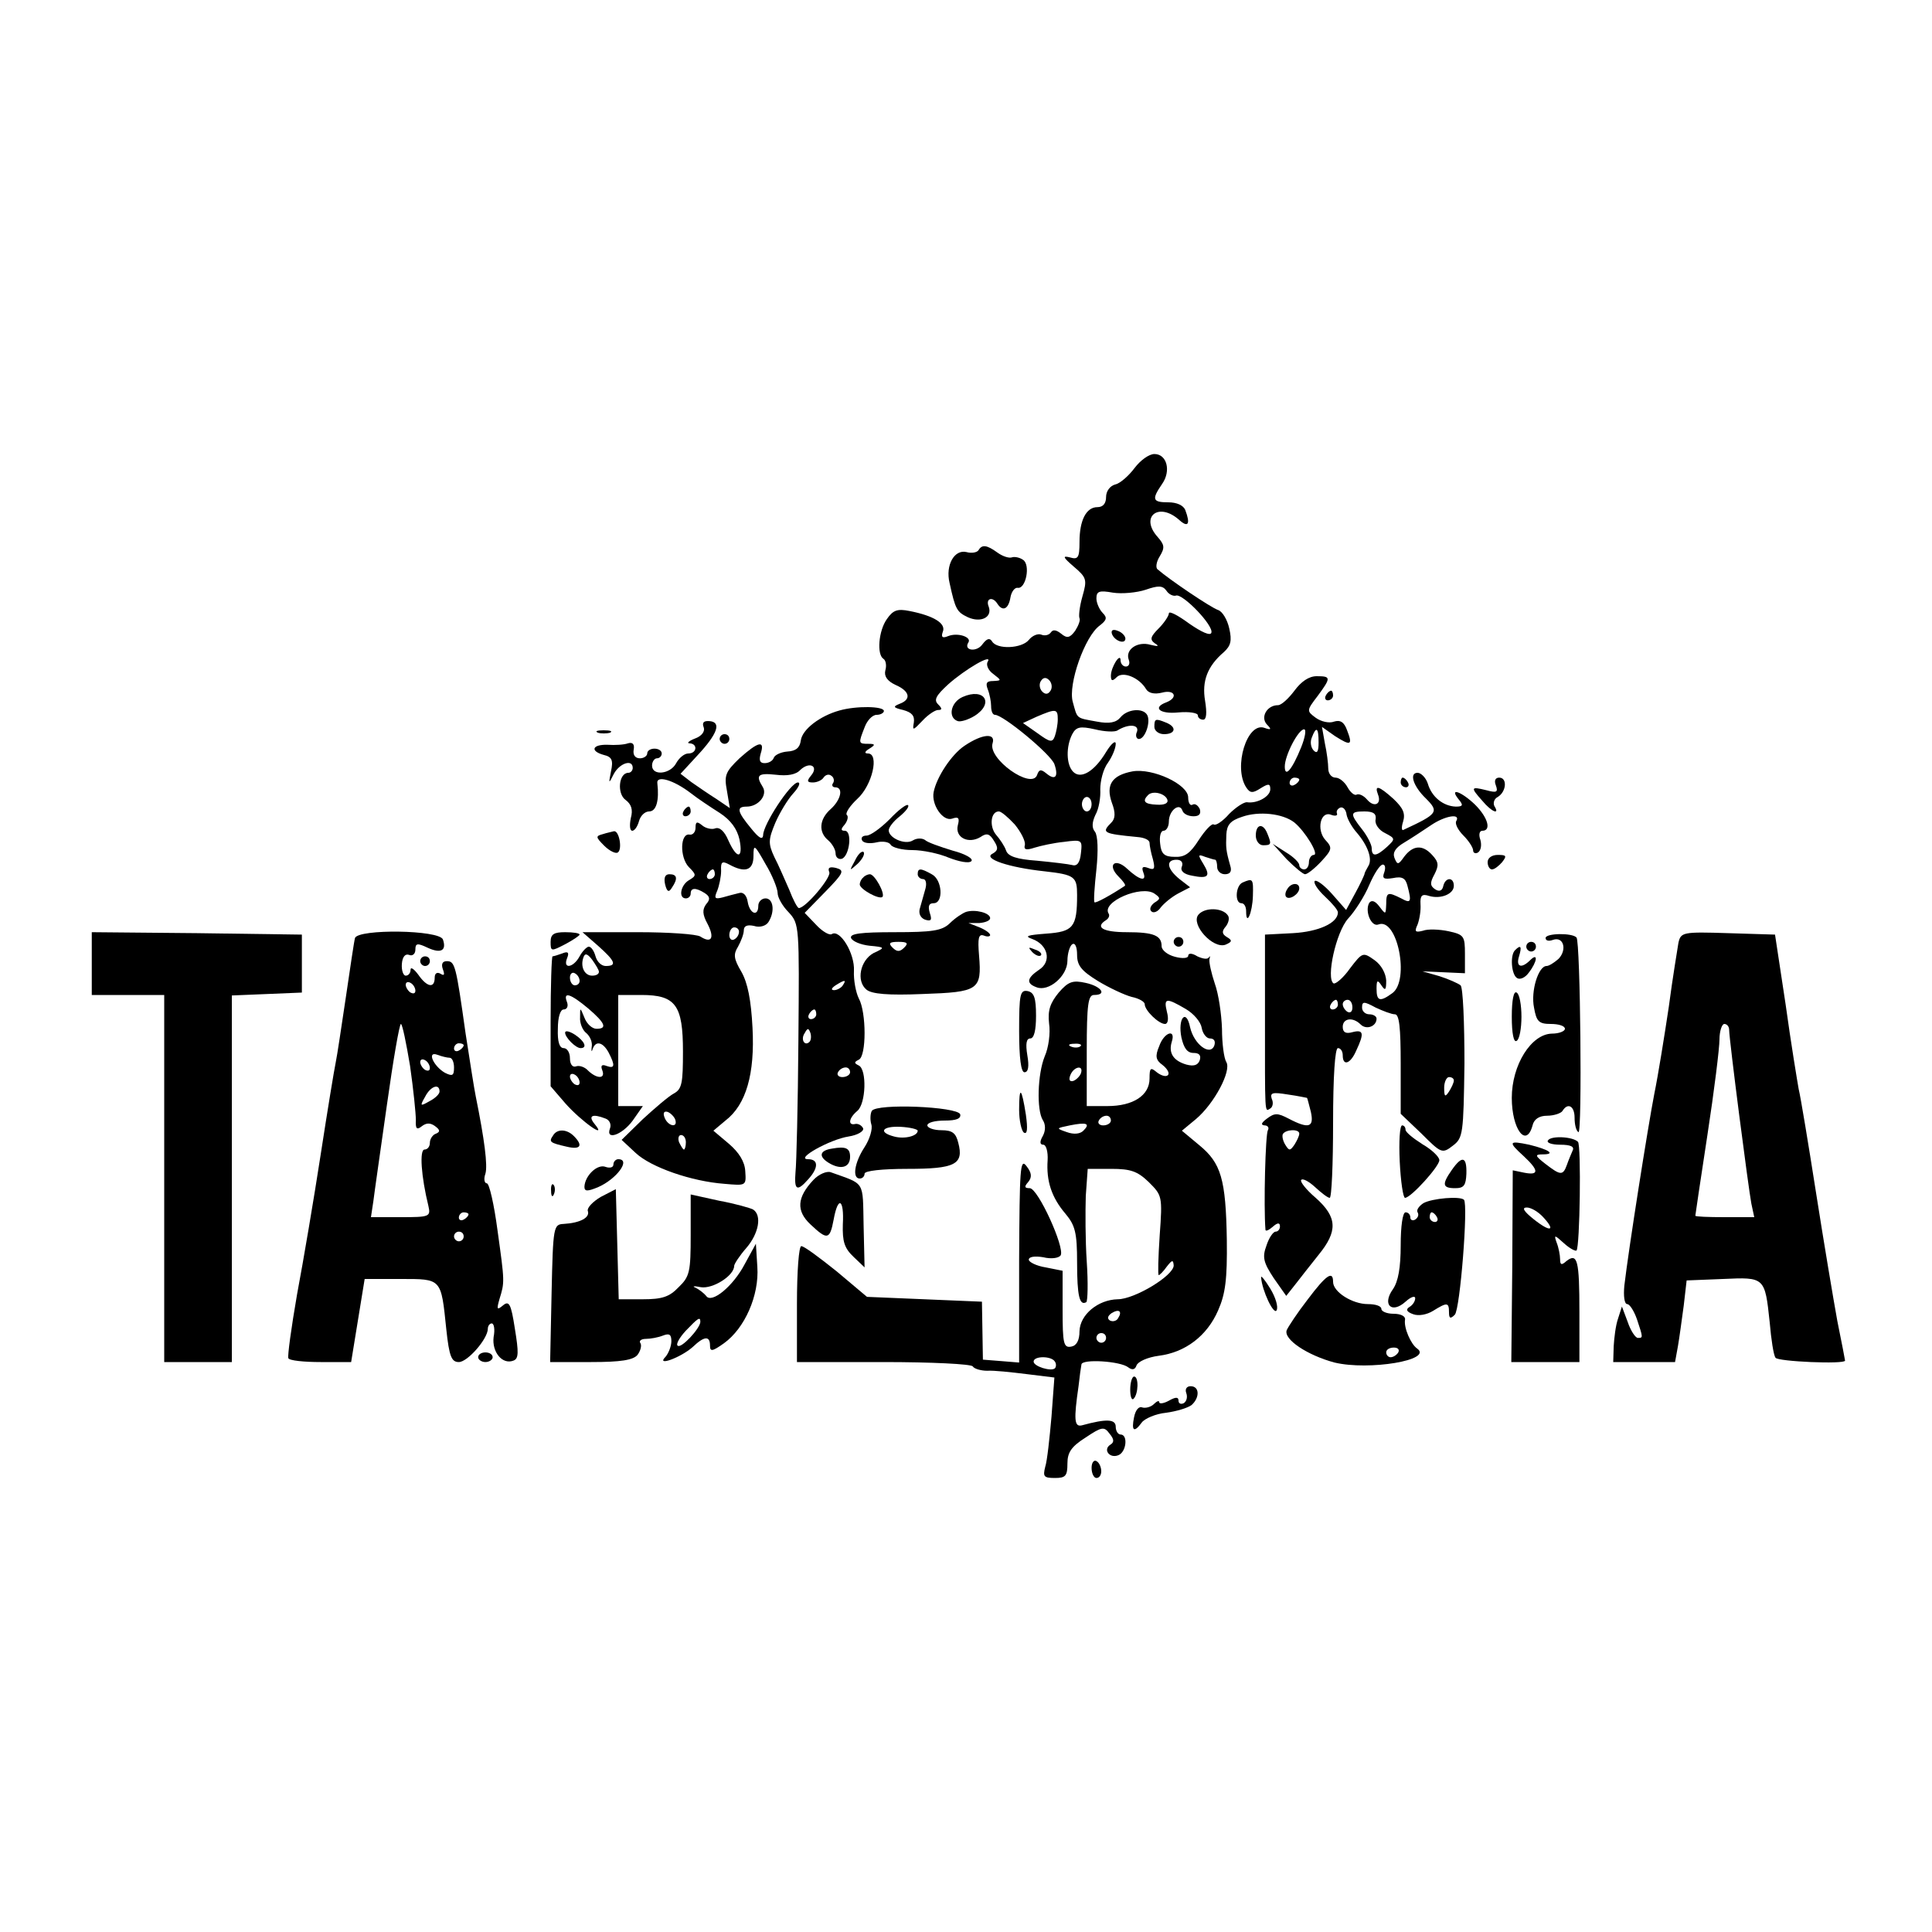 <?xml version="1.0" standalone="no"?>
<!DOCTYPE svg PUBLIC "-//W3C//DTD SVG 20010904//EN"
 "http://www.w3.org/TR/2001/REC-SVG-20010904/DTD/svg10.dtd">
<svg version="1.0" xmlns="http://www.w3.org/2000/svg"
 width="400pt" height="400pt" viewBox="0 0 400 400"
 preserveAspectRatio="xMidYMid meet">
<g transform="translate(0,400) scale(0.1,-0.1)"
fill="#000000" stroke="none">
<path d="M2349 3031 c-12 -16 -30 -32 -40 -34 -11 -3 -19 -14 -19 -26 0 -13
-6 -21 -18 -21 -23 0 -37 -27 -37 -72 0 -33 -3 -37 -20 -32 -16 4 -14 0 8 -19
27 -23 28 -27 18 -62 -6 -21 -8 -41 -6 -45 2 -4 -2 -15 -9 -26 -11 -15 -17
-16 -29 -6 -10 8 -17 9 -21 3 -4 -6 -13 -8 -20 -5 -7 3 -19 -2 -26 -11 -15
-18 -66 -20 -76 -3 -5 8 -11 6 -20 -6 -12 -17 -40 -13 -29 4 7 11 -22 21 -42
13 -12 -5 -15 -2 -11 9 7 17 -18 33 -69 43 -25 5 -34 2 -47 -17 -17 -24 -21
-73 -7 -82 5 -3 7 -14 4 -24 -3 -12 4 -22 21 -30 30 -13 33 -30 9 -39 -15 -6
-14 -8 7 -13 18 -5 24 -12 22 -26 -3 -17 -2 -17 18 4 11 12 26 22 32 22 9 0 9
3 0 12 -9 9 -4 18 21 41 36 32 93 65 82 47 -4 -6 1 -18 11 -25 18 -14 18 -14
0 -15 -13 0 -16 -4 -11 -17 4 -10 7 -26 7 -35 0 -10 3 -18 8 -18 17 0 115 -81
123 -102 9 -26 2 -35 -17 -19 -11 9 -15 8 -19 -4 -12 -30 -102 34 -92 66 7 22
-21 20 -58 -5 -27 -18 -58 -65 -64 -96 -5 -26 19 -61 38 -55 14 5 16 1 12 -14
-6 -25 22 -39 47 -24 13 9 19 7 28 -8 9 -14 9 -20 -4 -27 -18 -10 34 -28 109
-36 62 -7 67 -11 67 -49 0 -67 -8 -76 -64 -80 -39 -3 -46 -5 -29 -11 33 -12
41 -47 14 -64 -25 -17 -27 -28 -5 -36 25 -10 64 23 64 55 0 15 5 31 10 34 6 4
10 -6 10 -22 0 -22 9 -33 43 -54 23 -14 55 -29 70 -33 15 -3 27 -10 27 -15 0
-13 29 -41 42 -41 6 0 8 10 4 25 -7 29 -2 30 39 6 17 -10 31 -27 33 -39 2 -12
10 -22 17 -22 9 0 12 -6 9 -15 -9 -22 -42 3 -50 38 -8 40 -26 19 -18 -21 5
-22 12 -32 25 -32 12 0 16 -5 13 -15 -4 -11 -13 -13 -28 -9 -27 8 -37 24 -30
47 9 28 -16 20 -26 -9 -9 -21 -7 -29 7 -39 10 -8 15 -17 11 -21 -4 -4 -14 -1
-23 6 -13 11 -15 9 -15 -13 0 -35 -34 -57 -87 -57 l-43 0 0 115 c0 96 3 115
15 115 28 0 15 18 -17 25 -27 6 -36 3 -56 -20 -18 -22 -23 -37 -20 -64 3 -20
-1 -50 -9 -68 -15 -37 -17 -111 -4 -132 6 -9 6 -22 0 -33 -7 -12 -6 -18 1 -18
6 0 10 -15 9 -32 -3 -43 8 -77 37 -111 20 -24 24 -39 24 -101 0 -69 5 -90 19
-82 3 2 4 40 1 84 -3 44 -3 105 -2 136 l4 56 49 0 c40 0 54 -5 77 -27 28 -28
29 -29 23 -111 -3 -45 -4 -82 -2 -82 2 0 10 8 17 18 11 14 13 14 14 2 0 -21
-81 -70 -116 -70 -41 -1 -78 -32 -79 -66 0 -19 -6 -30 -17 -32 -16 -3 -18 6
-18 77 l0 80 -35 7 c-19 3 -35 11 -35 16 0 6 12 8 30 5 16 -4 32 -2 36 4 9 16
-47 139 -64 139 -11 0 -12 3 -3 13 8 10 7 19 -4 33 -13 17 -14 -6 -15 -194 l0
-213 -37 3 -38 3 -1 60 -1 60 -119 5 -119 5 -63 53 c-35 28 -67 52 -73 52 -5
0 -9 -51 -9 -120 l0 -120 179 0 c99 0 182 -4 185 -9 3 -5 17 -9 30 -9 13 1 50
-3 82 -7 l57 -7 -6 -81 c-4 -45 -9 -92 -13 -104 -5 -20 -3 -23 20 -23 22 0 26
4 26 30 0 23 8 35 38 54 33 22 38 23 49 8 10 -12 10 -18 2 -23 -16 -10 -2 -29
16 -22 17 6 21 43 5 43 -5 0 -10 7 -10 16 0 16 -19 17 -70 3 -16 -4 -17 12 -7
81 2 19 5 40 6 45 1 12 81 7 97 -6 8 -6 14 -5 17 4 3 8 23 17 46 20 55 7 100
41 123 94 15 34 19 64 18 146 -2 126 -12 159 -57 196 l-36 30 29 24 c38 32 74
100 63 118 -5 8 -9 39 -9 69 -1 30 -7 72 -15 94 -7 21 -12 43 -11 50 2 6 1 8
-1 4 -3 -5 -13 -3 -24 2 -11 7 -19 7 -19 1 0 -5 -12 -6 -27 -2 -16 4 -28 14
-28 22 0 22 -16 29 -72 29 -49 0 -67 10 -43 25 6 4 8 10 5 14 -14 24 68 59 95
41 13 -9 13 -11 0 -19 -8 -6 -11 -14 -6 -18 4 -4 13 -1 19 8 7 9 23 22 36 29
l25 13 -22 17 c-26 21 -29 40 -6 40 10 0 14 -6 11 -14 -4 -9 4 -16 21 -19 34
-7 39 -1 23 25 -11 18 -11 20 4 14 9 -3 19 -6 21 -6 2 0 4 -7 4 -15 0 -8 7
-15 16 -15 11 0 15 6 11 18 -9 32 -9 37 -8 64 1 20 8 29 33 37 34 12 84 7 108
-12 22 -18 52 -67 40 -67 -5 0 -10 -7 -10 -15 0 -8 -4 -15 -10 -15 -5 0 -10 4
-10 9 0 5 -12 17 -27 26 l-28 18 29 -32 c17 -17 34 -31 38 -31 5 0 20 12 34
27 22 24 23 28 8 44 -19 21 -10 61 12 52 8 -3 14 -2 12 3 -2 5 2 10 7 12 6 2
12 -5 13 -15 2 -10 12 -27 22 -38 22 -26 32 -54 23 -68 -4 -7 -8 -14 -8 -17
-1 -3 -9 -21 -19 -39 l-19 -35 -29 33 c-16 18 -32 30 -36 27 -3 -4 6 -18 21
-32 15 -14 27 -28 27 -33 0 -22 -40 -40 -93 -43 l-58 -3 0 -165 c0 -213 -1
-202 11 -195 5 3 7 12 3 20 -4 13 2 14 33 9 22 -3 39 -7 40 -7 1 -1 4 -14 8
-29 7 -32 -4 -36 -46 -14 -23 12 -29 12 -45 0 -12 -9 -13 -13 -5 -14 7 0 10
-5 7 -10 -5 -8 -9 -156 -5 -206 0 -4 7 -1 15 6 10 9 15 9 15 1 0 -6 -4 -11 -9
-11 -5 0 -14 -13 -19 -29 -9 -24 -6 -35 15 -67 l26 -37 19 24 c10 13 32 41 48
61 40 49 39 78 -6 118 -20 17 -33 34 -30 37 3 4 16 -3 29 -15 13 -12 26 -22
30 -22 4 0 7 70 7 155 0 97 4 155 10 155 6 0 10 -7 10 -15 0 -23 16 -18 28 10
17 36 15 44 -8 38 -14 -4 -20 0 -20 11 0 18 21 21 37 5 12 -12 33 -4 33 12 0
5 -7 9 -15 9 -8 0 -15 6 -15 14 0 13 4 13 28 0 15 -7 33 -14 40 -14 9 0 12
-27 12 -103 l0 -103 43 -41 c41 -41 43 -42 65 -25 21 16 22 24 24 170 0 84 -3
157 -8 162 -5 4 -25 13 -44 19 l-35 10 44 -2 44 -2 0 40 c0 37 -2 40 -34 47
-19 4 -43 5 -53 1 -16 -4 -18 -2 -11 13 4 11 7 29 6 42 -1 18 3 22 18 17 24
-7 51 4 51 21 0 19 -18 18 -22 -1 -2 -9 -8 -12 -17 -6 -10 7 -11 13 -1 31 9
18 9 25 -5 40 -20 22 -40 20 -58 -4 -12 -17 -14 -17 -20 -2 -4 11 2 21 21 32
15 9 39 25 54 35 29 20 63 26 53 9 -3 -5 3 -18 15 -30 11 -11 20 -25 20 -31 0
-5 5 -7 10 -4 6 4 8 15 5 26 -4 11 -2 19 4 19 19 0 12 27 -15 54 -28 27 -55
37 -34 11 10 -12 9 -15 -6 -15 -26 1 -50 20 -58 48 -4 12 -14 22 -21 22 -18 0
-9 -28 17 -53 28 -28 25 -32 -46 -65 -4 -3 -5 5 -1 17 5 17 0 28 -20 47 -30
27 -40 30 -32 9 8 -20 -8 -28 -23 -10 -7 8 -16 12 -21 10 -4 -3 -13 4 -19 15
-6 11 -17 20 -25 20 -8 0 -15 8 -15 19 0 10 -3 34 -7 52 l-6 34 27 -19 c33
-21 37 -19 25 12 -6 17 -14 22 -27 18 -10 -4 -27 0 -38 8 -19 14 -19 15 4 45
28 38 28 41 -2 41 -16 0 -32 -11 -46 -30 -12 -16 -27 -30 -34 -30 -23 0 -37
-25 -23 -40 10 -10 9 -12 -5 -7 -36 13 -65 -81 -38 -123 8 -12 13 -13 30 -2
16 10 20 10 20 -2 0 -15 -27 -30 -48 -27 -6 1 -23 -10 -37 -24 -13 -15 -28
-25 -32 -22 -4 3 -18 -12 -31 -32 -18 -28 -29 -36 -50 -35 -21 0 -28 6 -30 27
-2 15 1 27 7 27 6 0 11 9 11 19 0 23 22 40 28 23 2 -7 12 -12 23 -12 12 0 16
5 13 15 -4 8 -10 12 -15 9 -5 -3 -9 4 -9 15 0 27 -73 61 -115 54 -43 -8 -56
-28 -43 -65 8 -21 7 -33 -1 -41 -21 -21 -18 -23 54 -30 14 -1 25 -6 25 -12 0
-5 3 -21 7 -34 5 -20 3 -23 -10 -18 -11 4 -14 2 -10 -9 8 -20 -7 -17 -33 7
-25 24 -43 9 -18 -16 9 -9 15 -17 13 -19 -27 -18 -61 -37 -63 -34 -2 2 0 32 4
68 4 39 3 70 -3 78 -7 8 -6 20 1 35 7 12 11 36 10 53 0 17 6 42 16 55 9 13 16
30 16 39 0 8 -9 1 -20 -17 -24 -40 -52 -57 -68 -41 -15 15 -15 53 -2 78 8 15
16 17 47 10 20 -5 42 -6 47 -2 23 14 45 12 40 -3 -4 -8 -1 -15 4 -15 13 0 25
36 17 50 -9 15 -41 12 -55 -5 -9 -11 -23 -14 -49 -9 -44 8 -40 5 -50 41 -10
36 25 136 56 158 14 11 16 16 6 26 -7 7 -13 21 -13 30 0 15 6 17 34 12 19 -3
50 0 68 6 26 9 35 9 43 -2 5 -8 15 -12 20 -10 14 4 78 -62 73 -77 -2 -7 -20 1
-46 19 -23 17 -42 27 -42 21 0 -5 -10 -20 -21 -31 -17 -17 -19 -23 -8 -31 10
-6 7 -7 -9 -3 -27 8 -53 -10 -45 -31 3 -8 0 -14 -6 -14 -6 0 -11 6 -11 13 0
17 -20 -14 -20 -32 0 -11 3 -12 12 -3 13 13 47 -1 61 -25 5 -8 17 -11 33 -7
26 7 34 -10 9 -20 -30 -11 -14 -25 25 -21 22 2 40 -1 40 -6 0 -5 5 -9 11 -9 7
0 8 14 4 39 -7 41 5 72 39 101 14 13 17 23 11 49 -4 18 -14 35 -23 38 -15 5
-101 63 -125 84 -5 3 -3 16 4 27 11 18 10 24 -4 40 -38 42 2 74 45 35 18 -16
23 -8 12 21 -4 10 -18 16 -35 16 -33 0 -35 6 -13 38 19 27 10 62 -16 62 -11 0
-29 -13 -41 -29z m-174 -461 c-5 -8 -11 -8 -17 -2 -6 6 -7 16 -3 22 5 8 11 8
17 2 6 -6 7 -16 3 -22z m15 -59 c0 -11 -3 -26 -6 -35 -5 -14 -10 -13 -36 6
l-30 21 28 13 c40 17 44 17 44 -5z m504 -58 c-19 -47 -34 -64 -34 -40 0 23 28
77 40 77 5 0 2 -17 -6 -37z m36 10 c0 -19 -3 -24 -10 -17 -6 6 -8 18 -4 27 9
24 14 21 14 -10z m-40 -77 c0 -3 -4 -8 -10 -11 -5 -3 -10 -1 -10 4 0 6 5 11
10 11 6 0 10 -2 10 -4z m-273 -42 c2 -7 -6 -11 -22 -10 -25 1 -31 7 -18 20 10
10 36 3 40 -10z m-157 -9 c0 -8 -4 -15 -10 -15 -5 0 -10 7 -10 15 0 8 5 15 10
15 6 0 10 -7 10 -15z m-159 -42 c13 -16 22 -34 21 -42 -3 -10 2 -12 20 -6 13
4 40 10 61 12 37 5 38 4 35 -23 -2 -20 -8 -28 -18 -25 -8 2 -41 6 -73 9 -42 3
-60 9 -64 21 -3 9 -13 24 -21 33 -14 17 -11 48 6 48 5 0 19 -12 33 -27z m747
10 c-2 -9 7 -22 20 -28 21 -11 21 -12 4 -28 -23 -21 -32 -21 -32 -3 0 7 -9 25
-20 39 -26 33 -25 37 5 37 19 0 25 -5 23 -17z m18 -109 c-5 -13 -1 -15 18 -12
19 4 26 0 30 -16 9 -34 7 -37 -13 -26 -28 14 -31 13 -31 -12 -1 -22 -1 -22
-14 -5 -9 12 -16 14 -21 8 -10 -17 4 -51 19 -45 39 15 65 -115 29 -142 -26
-19 -33 -17 -33 9 0 18 2 19 10 7 8 -12 10 -10 10 10 -1 15 -10 32 -24 42 -24
17 -25 17 -51 -17 -14 -20 -30 -33 -34 -31 -16 10 5 106 30 134 14 15 34 46
44 70 10 23 22 42 28 42 5 0 6 -7 3 -16z m-96 -274 c0 -5 -5 -10 -11 -10 -5 0
-7 5 -4 10 3 6 8 10 11 10 2 0 4 -4 4 -10z m30 -6 c0 -8 -4 -12 -10 -9 -5 3
-10 10 -10 16 0 5 5 9 10 9 6 0 10 -7 10 -16z m-563 -80 c-3 -3 -12 -4 -19 -1
-8 3 -5 6 6 6 11 1 17 -2 13 -5z m1 -56 c-2 -6 -10 -14 -16 -16 -7 -2 -10 2
-6 12 7 18 28 22 22 4z m772 -15 c0 -5 -5 -15 -10 -23 -8 -12 -10 -11 -10 8 0
12 5 22 10 22 6 0 10 -3 10 -7z m-710 -83 c0 -5 -7 -10 -16 -10 -8 0 -12 5 -9
10 3 6 10 10 16 10 5 0 9 -4 9 -10z m-57 -21 c-7 -7 -20 -8 -34 -3 -23 8 -23
8 6 14 35 7 43 4 28 -11z m447 -6 c0 -5 -5 -15 -10 -23 -9 -13 -11 -13 -19 0
-5 8 -7 18 -5 22 6 10 34 11 34 1z m-375 -382 c-3 -6 -11 -8 -17 -5 -6 4 -5 9
3 15 16 10 23 4 14 -10z m-25 -41 c0 -5 -4 -10 -10 -10 -5 0 -10 5 -10 10 0 6
5 10 10 10 6 0 10 -4 10 -10z m-106 -49 c3 -4 3 -11 0 -14 -8 -7 -44 4 -44 14
0 12 37 12 44 0z"/>
<path d="M2026 2861 c-3 -5 -15 -7 -25 -4 -25 6 -44 -27 -35 -64 12 -55 15
-60 38 -71 27 -12 51 0 43 22 -7 17 8 22 18 6 11 -17 23 -11 27 13 2 12 9 21
15 20 17 -3 27 48 11 58 -7 5 -18 7 -23 5 -6 -2 -19 2 -30 10 -22 16 -32 17
-39 5z"/>
<path d="M2302 2688 c5 -15 28 -23 28 -10 0 5 -7 13 -16 16 -10 4 -14 1 -12
-6z"/>
<path d="M1993 2557 c-25 -11 -31 -43 -10 -50 6 -2 22 3 35 11 41 26 20 59
-25 39z"/>
<path d="M2745 2560 c-3 -5 -1 -10 4 -10 6 0 11 5 11 10 0 6 -2 10 -4 10 -3 0
-8 -4 -11 -10z"/>
<path d="M1738 2529 c-40 -11 -77 -39 -80 -62 -2 -15 -10 -22 -28 -23 -13 -1
-26 -7 -28 -13 -2 -6 -10 -11 -19 -11 -10 0 -12 6 -8 20 9 28 -5 25 -44 -10
-29 -28 -32 -35 -26 -67 l6 -36 -28 19 c-16 10 -39 26 -52 35 l-22 17 35 38
c42 45 50 69 25 71 -12 1 -16 -3 -12 -13 3 -8 -4 -18 -18 -23 -13 -5 -18 -10
-11 -10 17 -1 15 -21 -3 -21 -8 0 -19 -9 -25 -20 -12 -23 -50 -27 -50 -5 0 8
5 15 10 15 6 0 10 5 10 10 0 6 -7 10 -15 10 -8 0 -15 -4 -15 -10 0 -5 -7 -10
-15 -10 -10 0 -15 7 -13 18 2 11 -2 16 -12 13 -8 -3 -27 -4 -42 -3 -32 1 -37
-13 -8 -21 17 -4 20 -11 15 -34 -5 -26 -5 -27 6 -5 12 22 39 31 39 12 0 -5 -4
-10 -9 -10 -20 0 -24 -43 -6 -56 12 -9 16 -20 11 -38 -3 -15 -2 -26 3 -26 5 0
11 9 14 20 3 11 12 20 21 20 15 0 21 23 17 58 -3 18 34 7 69 -20 14 -11 41
-29 60 -41 23 -15 36 -33 41 -55 8 -40 -5 -42 -23 -2 -8 19 -18 28 -27 25 -7
-3 -20 0 -27 6 -11 9 -14 8 -14 -5 0 -9 -6 -15 -12 -14 -20 4 -21 -47 -2 -67
16 -16 16 -18 1 -27 -18 -10 -23 -38 -7 -38 6 0 10 5 10 10 0 12 10 13 29 1
11 -7 12 -13 3 -23 -8 -11 -8 -21 3 -41 15 -29 8 -41 -15 -26 -8 5 -66 9 -129
9 l-115 0 32 -28 c36 -32 40 -42 16 -42 -9 0 -18 9 -21 20 -3 11 -9 20 -14 20
-4 0 -13 -9 -19 -20 -13 -24 -35 -27 -26 -4 5 12 2 15 -10 10 -8 -3 -18 -6
-20 -6 -2 0 -4 -61 -4 -135 l0 -134 31 -36 c33 -37 88 -76 60 -42 -14 17 -5
22 23 11 8 -3 12 -12 9 -20 -10 -26 25 -14 47 16 l21 30 -25 0 -26 0 0 115 0
115 48 0 c71 0 86 -21 86 -117 0 -65 -2 -78 -19 -87 -11 -6 -39 -30 -64 -53
l-44 -43 29 -27 c32 -30 116 -59 184 -64 45 -4 45 -4 43 26 -1 20 -13 39 -34
57 l-32 27 25 21 c43 33 61 97 56 192 -3 58 -10 93 -23 116 -16 27 -17 36 -7
52 6 11 12 26 12 34 0 9 7 12 21 9 12 -4 25 0 30 8 14 22 10 49 -6 49 -8 0
-15 -7 -15 -15 0 -24 -18 -17 -22 8 -2 13 -9 21 -18 18 -8 -2 -24 -6 -34 -9
-16 -4 -18 -2 -11 14 4 10 8 29 8 41 -1 19 2 21 17 13 33 -18 50 -12 50 18 0
25 2 24 25 -17 14 -23 25 -51 25 -60 0 -9 10 -27 23 -40 22 -24 22 -28 20
-265 -1 -133 -4 -256 -6 -273 -3 -37 3 -41 26 -15 22 24 22 42 0 42 -28 0 45
41 84 47 19 3 32 11 30 17 -3 6 -10 10 -16 9 -16 -4 -14 12 4 27 18 15 20 86
3 94 -10 5 -10 7 0 12 16 7 16 98 0 127 -6 12 -11 38 -10 57 2 36 -29 87 -46
76 -5 -3 -20 6 -32 19 l-24 25 43 44 c38 39 40 44 22 49 -13 3 -18 1 -14 -9 4
-11 -49 -74 -63 -74 -3 0 -12 17 -20 38 -9 20 -22 51 -31 68 -13 28 -12 36 2
70 9 21 26 49 37 61 12 13 16 23 10 23 -15 0 -72 -87 -72 -109 -1 -11 -9 -6
-25 14 -29 35 -31 45 -9 45 24 0 44 24 33 41 -15 24 -10 29 27 25 24 -3 42 0
51 10 19 18 39 8 22 -12 -9 -11 -8 -14 4 -14 9 0 19 5 22 10 4 6 11 8 16 4 5
-3 7 -10 4 -15 -4 -5 -1 -9 4 -9 18 0 12 -26 -9 -45 -24 -21 -26 -48 -5 -65 8
-7 15 -19 15 -27 0 -8 6 -13 13 -11 16 6 22 58 6 58 -8 0 -9 3 0 13 6 8 8 17
4 20 -3 4 7 19 22 33 31 28 46 94 22 94 -8 0 -7 4 3 10 13 8 12 10 -2 10 -21
0 -21 1 -8 34 5 14 16 26 25 26 8 0 15 4 15 8 0 10 -57 11 -92 1z m-258 -339
c0 -5 -5 -10 -11 -10 -5 0 -7 5 -4 10 3 6 8 10 11 10 2 0 4 -4 4 -10z m50
-119 c0 -6 -4 -13 -10 -16 -5 -3 -10 1 -10 9 0 9 5 16 10 16 6 0 10 -4 10 -9z
m-290 -83 c0 -5 -6 -8 -14 -8 -16 0 -25 19 -18 38 3 9 8 8 18 -5 7 -10 14 -21
14 -25z m-40 -19 c0 -5 -4 -9 -10 -9 -5 0 -10 7 -10 16 0 8 5 12 10 9 6 -3 10
-10 10 -16z m545 -9 c-3 -5 -12 -10 -18 -10 -7 0 -6 4 3 10 19 12 23 12 15 0z
m-527 -48 c35 -30 40 -42 17 -42 -9 0 -20 10 -25 23 -9 22 -9 22 -9 1 -1 -12
5 -27 13 -33 8 -7 13 -19 11 -29 -1 -9 0 -11 2 -4 6 18 21 15 33 -7 14 -27 13
-34 -4 -28 -10 4 -13 1 -9 -9 7 -18 -11 -18 -29 -1 -7 8 -19 12 -26 9 -7 -2
-12 5 -12 17 0 12 -6 21 -13 21 -9 0 -13 14 -12 40 0 24 5 40 12 40 7 0 10 7
7 15 -9 23 7 18 44 -13z m472 -12 c0 -5 -5 -10 -11 -10 -5 0 -7 5 -4 10 3 6 8
10 11 10 2 0 4 -4 4 -10z m-14 -57 c-10 -10 -19 5 -10 18 6 11 8 11 12 0 2 -7
1 -15 -2 -18z m84 -63 c0 -5 -7 -10 -16 -10 -8 0 -12 5 -9 10 3 6 10 10 16 10
5 0 9 -4 9 -10z m-560 -21 c0 -6 -4 -7 -10 -4 -5 3 -10 11 -10 16 0 6 5 7 10
4 6 -3 10 -11 10 -16z m198 -77 c6 -18 -15 -14 -22 4 -4 10 -1 14 6 12 6 -2
14 -10 16 -16z m22 -47 c0 -8 -2 -15 -4 -15 -2 0 -6 7 -10 15 -3 8 -1 15 4 15
6 0 10 -7 10 -15z"/>
<path d="M1170 1862 c0 -10 22 -32 32 -32 15 0 8 15 -12 28 -11 7 -20 9 -20 4z"/>
<path d="M2390 2495 c0 -8 9 -15 20 -15 24 0 27 15 4 24 -22 9 -24 8 -24 -9z"/>
<path d="M1238 2483 c6 -2 18 -2 25 0 6 3 1 5 -13 5 -14 0 -19 -2 -12 -5z"/>
<path d="M1490 2470 c0 -5 5 -10 10 -10 6 0 10 5 10 10 0 6 -4 10 -10 10 -5 0
-10 -4 -10 -10z"/>
<path d="M2900 2380 c0 -5 5 -10 11 -10 5 0 7 5 4 10 -3 6 -8 10 -11 10 -2 0
-4 -4 -4 -10z"/>
<path d="M3097 2374 c5 -14 2 -16 -20 -10 -32 8 -33 6 -8 -22 19 -23 37 -30
25 -11 -3 6 -1 15 7 19 18 11 20 40 3 40 -8 0 -11 -6 -7 -16z"/>
<path d="M1842 2304 c-19 -19 -40 -34 -48 -34 -9 0 -12 -5 -9 -10 3 -6 17 -7
30 -4 12 3 26 1 29 -5 4 -6 24 -11 45 -11 21 0 55 -7 76 -16 21 -8 41 -12 46
-7 5 5 -12 15 -39 22 -26 8 -52 17 -57 22 -6 4 -17 4 -25 -1 -16 -10 -50 5
-50 21 0 6 10 19 23 29 12 10 20 20 17 23 -3 3 -20 -10 -38 -29z"/>
<path d="M1415 2320 c-3 -5 -1 -10 4 -10 6 0 11 5 11 10 0 6 -2 10 -4 10 -3 0
-8 -4 -11 -10z"/>
<path d="M2600 2270 c0 -11 7 -20 15 -20 17 0 18 2 9 24 -9 23 -24 20 -24 -4z"/>
<path d="M1248 2273 c-15 -4 -15 -6 3 -24 11 -11 24 -17 28 -14 10 6 3 46 -8
44 -3 -1 -14 -3 -23 -6z"/>
<path d="M1770 2218 c-12 -22 -12 -22 6 -6 10 10 15 20 12 24 -4 3 -12 -5 -18
-18z"/>
<path d="M3080 2215 c0 -8 4 -15 9 -15 5 0 14 7 21 15 10 13 9 15 -9 15 -12 0
-21 -6 -21 -15z"/>
<path d="M1900 2190 c0 -5 5 -10 11 -10 6 0 8 -9 5 -20 -3 -11 -8 -28 -11 -39
-4 -11 0 -21 10 -25 13 -4 15 -1 10 14 -4 14 -2 20 8 20 21 0 18 49 -4 60 -23
13 -29 13 -29 0z"/>
<path d="M1377 2169 c4 -16 8 -17 14 -7 13 19 11 28 -5 28 -9 0 -12 -7 -9 -21z"/>
<path d="M1787 2183 c-4 -3 -7 -10 -7 -14 0 -10 40 -32 47 -26 6 7 -16 47 -26
47 -4 0 -11 -3 -14 -7z"/>
<path d="M2573 2173 c-15 -6 -17 -43 -3 -43 6 0 10 -7 10 -17 0 -32 13 -3 14
32 1 36 0 37 -21 28z"/>
<path d="M2665 2159 c-4 -6 -5 -13 -2 -16 7 -7 27 6 27 18 0 12 -17 12 -25 -2z"/>
<path d="M2000 2112 c-8 -3 -23 -13 -34 -24 -16 -15 -36 -18 -114 -18 -70 0
-93 -3 -90 -12 3 -7 20 -14 38 -16 33 -3 33 -4 9 -15 -28 -15 -37 -58 -15 -76
11 -9 45 -12 116 -9 116 4 123 8 117 80 -3 36 -1 45 10 41 7 -3 13 -2 13 1 0
4 -10 11 -22 16 l-23 9 23 0 c12 1 22 5 22 10 0 11 -31 19 -50 13z m-128 -74
c-9 -9 -15 -9 -24 0 -9 9 -7 12 12 12 19 0 21 -3 12 -12z"/>
<path d="M2481 2106 c-16 -20 30 -71 56 -62 14 6 15 9 3 16 -10 6 -11 12 -2
22 6 8 8 18 4 23 -11 16 -48 17 -61 1z"/>
<path d="M190 2005 l0 -65 75 0 75 0 0 -380 0 -380 70 0 70 0 0 380 0 379 73
3 72 3 0 60 0 60 -217 3 -218 2 0 -65z"/>
<path d="M735 2058 c-2 -7 -10 -62 -19 -123 -9 -60 -18 -121 -21 -135 -3 -14
-17 -99 -31 -190 -14 -91 -36 -221 -49 -290 -12 -69 -20 -128 -18 -132 2 -5
33 -8 67 -8 l63 0 14 86 14 86 74 0 c86 0 84 2 95 -104 6 -57 11 -68 26 -68
18 0 60 48 60 69 0 6 4 11 8 11 5 0 7 -13 4 -28 -4 -31 18 -58 41 -49 11 4 11
17 3 66 -8 52 -12 59 -25 48 -12 -10 -13 -8 -7 13 11 36 11 35 -4 143 -7 53
-17 97 -22 97 -5 0 -7 9 -3 20 5 17 -2 71 -20 160 -3 14 -12 72 -21 130 -20
142 -22 150 -39 150 -9 0 -12 -6 -8 -17 4 -11 3 -14 -5 -9 -7 4 -12 1 -12 -8
0 -23 -16 -20 -34 6 -9 12 -16 17 -16 10 0 -6 -4 -12 -10 -12 -5 0 -9 11 -8
24 1 15 7 22 15 19 7 -3 13 2 13 11 0 13 4 14 25 4 28 -13 40 -6 32 17 -8 20
-175 22 -182 3z m125 -109 c0 -6 -4 -7 -10 -4 -5 3 -10 11 -10 16 0 6 5 7 10
4 6 -3 10 -11 10 -16z m-11 -156 c7 -49 12 -99 12 -112 -1 -18 2 -21 12 -13 9
7 17 8 27 1 11 -8 12 -12 3 -16 -7 -2 -13 -11 -13 -19 0 -8 -5 -14 -11 -14
-11 0 -7 -56 8 -117 5 -22 2 -23 -57 -23 l-62 0 5 33 c2 17 15 107 28 199 13
93 26 168 29 168 3 0 11 -39 19 -87z m111 43 c0 -3 -4 -8 -10 -11 -5 -3 -10
-1 -10 4 0 6 5 11 10 11 6 0 10 -2 10 -4z m-29 -26 c5 0 9 -9 9 -20 0 -17 -3
-19 -19 -11 -24 14 -38 46 -15 37 8 -3 20 -6 25 -6z m-41 -21 c0 -6 -4 -7 -10
-4 -5 3 -10 11 -10 16 0 6 5 7 10 4 6 -3 10 -11 10 -16z m20 -49 c0 -5 -9 -14
-21 -20 -19 -11 -20 -10 -9 9 11 22 30 29 30 11z m60 -254 c0 -3 -4 -8 -10
-11 -5 -3 -10 -1 -10 4 0 6 5 11 10 11 6 0 10 -2 10 -4z m-10 -46 c0 -5 -4
-10 -10 -10 -5 0 -10 5 -10 10 0 6 5 10 10 10 6 0 10 -4 10 -10z"/>
<path d="M1140 2050 c0 -20 1 -20 30 -5 17 9 30 18 30 20 0 3 -13 5 -30 5 -23
0 -30 -4 -30 -20z"/>
<path d="M3200 2058 c0 -6 7 -7 15 -4 22 8 30 -20 12 -39 -9 -8 -20 -15 -25
-15 -17 0 -33 -52 -26 -86 5 -29 10 -34 35 -34 16 0 29 -4 29 -10 0 -5 -12
-10 -27 -10 -43 -1 -83 -65 -83 -133 0 -65 30 -105 43 -57 3 13 14 20 30 20
14 0 29 5 32 10 11 18 25 10 25 -14 0 -14 3 -27 8 -30 8 -5 4 395 -4 403 -9
10 -64 9 -64 -1z"/>
<path d="M3475 2048 c-2 -13 -12 -72 -20 -133 -9 -60 -22 -141 -30 -180 -13
-67 -53 -320 -62 -397 -2 -21 0 -38 6 -38 5 0 14 -14 20 -31 13 -39 13 -39 2
-39 -5 0 -15 15 -21 33 l-12 32 -8 -25 c-5 -14 -8 -40 -9 -57 l-1 -33 64 0 64
0 6 33 c3 17 8 55 12 84 l6 52 75 3 c87 4 87 4 97 -90 3 -35 8 -68 12 -73 4
-8 144 -14 144 -6 0 1 -7 38 -16 82 -8 44 -28 163 -44 265 -16 102 -32 199
-36 215 -3 17 -16 95 -27 175 l-22 145 -97 3 c-94 3 -98 2 -103 -20z m105
-180 c0 -20 40 -329 46 -360 l6 -28 -61 0 c-34 0 -61 1 -61 3 0 1 11 76 25
167 14 91 25 180 25 198 0 17 5 32 10 32 6 0 10 -6 10 -12z"/>
<path d="M2430 2050 c0 -5 5 -10 10 -10 6 0 10 5 10 10 0 6 -4 10 -10 10 -5 0
-10 -4 -10 -10z"/>
<path d="M3160 2040 c0 -5 5 -10 10 -10 6 0 10 5 10 10 0 6 -4 10 -10 10 -5 0
-10 -4 -10 -10z"/>
<path d="M2137 2029 c7 -7 15 -10 18 -7 3 3 -2 9 -12 12 -14 6 -15 5 -6 -5z"/>
<path d="M3137 2033 c-11 -10 -8 -51 4 -58 6 -4 17 1 24 11 18 23 20 43 3 26
-18 -18 -30 -14 -23 8 6 20 4 25 -8 13z"/>
<path d="M870 2010 c0 -5 5 -10 10 -10 6 0 10 5 10 10 0 6 -4 10 -10 10 -5 0
-10 -4 -10 -10z"/>
<path d="M2110 1866 c0 -57 4 -86 11 -86 8 0 10 12 6 35 -4 24 -2 35 6 35 8 0
12 17 12 47 0 37 -4 48 -17 51 -16 3 -18 -6 -18 -82z"/>
<path d="M3130 1895 c0 -35 4 -54 10 -50 6 3 10 26 10 50 0 24 -4 47 -10 50
-6 4 -10 -15 -10 -50z"/>
<path d="M2110 1702 c0 -22 5 -44 10 -47 7 -4 8 8 4 37 -9 57 -14 61 -14 10z"/>
<path d="M1805 1700 c-3 -5 -4 -18 -1 -28 3 -9 -3 -30 -14 -47 -21 -32 -26
-65 -10 -65 6 0 10 5 10 10 0 6 36 10 89 10 98 0 117 9 105 54 -5 20 -12 26
-35 26 -16 0 -29 5 -29 10 0 6 16 10 36 10 24 0 34 4 32 13 -6 16 -173 23
-183 7z m95 -41 c0 -11 -27 -18 -49 -12 -34 9 -24 22 14 20 19 -1 35 -5 35 -8z"/>
<path d="M2898 1595 c2 -41 7 -75 11 -75 12 0 71 65 71 78 0 7 -16 22 -35 33
-19 12 -35 25 -35 30 0 5 -3 9 -7 9 -5 0 -7 -34 -5 -75z"/>
<path d="M1145 1649 c-9 -13 -7 -15 28 -23 29 -7 35 2 15 22 -15 15 -35 15
-43 1z"/>
<path d="M3205 1639 c-4 -5 8 -9 25 -9 22 0 30 -4 26 -12 -3 -7 -9 -21 -12
-30 -8 -22 -13 -22 -44 2 -22 17 -23 20 -6 20 28 0 13 10 -28 20 -43 9 -44 6
-11 -24 31 -29 32 -40 1 -34 l-24 5 -1 -199 -2 -198 71 0 70 0 0 103 c0 108
-4 124 -27 106 -10 -9 -13 -8 -13 4 0 8 -3 24 -7 34 -6 17 -5 17 15 -1 12 -11
24 -17 26 -15 7 7 10 218 3 225 -11 11 -56 13 -62 3z m-10 -159 c27 -29 15
-32 -20 -4 -20 16 -25 24 -14 24 9 0 24 -9 34 -20z"/>
<path d="M1723 1622 c-28 -4 -29 -18 -3 -32 23 -12 40 -6 40 15 0 18 -9 22
-37 17z"/>
<path d="M1270 1589 c0 -6 -7 -8 -16 -5 -17 7 -43 -18 -44 -41 0 -10 6 -10 28
-1 39 17 69 58 42 58 -5 0 -10 -5 -10 -11z"/>
<path d="M3006 1578 c-21 -30 -20 -38 7 -38 18 0 22 6 23 30 1 36 -9 38 -30 8z"/>
<path d="M1684 1557 c-34 -36 -36 -64 -6 -92 35 -33 40 -32 48 10 9 50 22 43
19 -10 -1 -35 3 -49 22 -67 l23 -22 -2 87 c-2 94 4 84 -68 110 -8 3 -25 -4
-36 -16z"/>
<path d="M1141 1534 c0 -11 3 -14 6 -6 3 7 2 16 -1 19 -3 4 -6 -2 -5 -13z"/>
<path d="M1244 1522 c-17 -10 -29 -23 -27 -29 5 -14 -16 -25 -50 -27 -21 -1
-22 -5 -25 -143 l-3 -143 85 0 c61 0 87 4 96 15 6 8 9 19 6 24 -4 5 2 9 11 9
10 0 26 3 36 7 13 5 17 2 17 -12 0 -10 -6 -25 -12 -32 -21 -21 31 -2 56 20 24
23 36 24 36 3 0 -13 5 -12 29 5 43 31 73 99 69 158 l-3 48 -23 -42 c-24 -46
-69 -83 -80 -66 -4 5 -14 13 -22 17 -8 3 -3 4 11 1 25 -4 69 24 69 44 0 4 11
21 25 37 26 30 33 68 14 80 -6 3 -37 12 -70 18 l-59 13 0 -84 c0 -76 -2 -86
-25 -108 -19 -20 -34 -25 -74 -25 l-50 0 -3 114 -3 114 -31 -16z m206 -259
c-1 -14 -40 -56 -47 -49 -4 3 4 17 17 31 25 26 30 30 30 18z"/>
<path d="M2947 1509 c-9 -6 -15 -14 -12 -19 3 -5 1 -11 -5 -15 -5 -3 -10 -1
-10 4 0 6 -4 11 -10 11 -6 0 -10 -29 -10 -68 0 -46 -5 -75 -16 -91 -23 -32 -3
-52 26 -26 11 10 20 13 20 7 0 -6 -5 -14 -12 -18 -8 -5 -6 -10 8 -15 11 -4 28
-1 41 7 29 18 33 18 33 -3 0 -13 3 -14 12 -5 11 11 28 228 19 238 -8 8 -66 3
-84 -7z m28 -29 c3 -5 1 -10 -4 -10 -6 0 -11 5 -11 10 0 6 2 10 4 10 3 0 8 -4
11 -10z"/>
<path d="M2611 1355 c2 -27 26 -78 32 -68 4 7 -2 27 -13 45 -11 18 -20 29 -19
23z"/>
<path d="M2707 1309 c-21 -27 -40 -56 -43 -63 -7 -19 43 -52 99 -67 71 -17
205 5 171 29 -13 9 -28 43 -25 60 1 7 -9 12 -24 12 -14 0 -25 5 -25 10 0 6
-12 10 -28 10 -32 0 -72 25 -72 46 0 24 -14 15 -53 -37z m188 -109 c-3 -5 -10
-10 -16 -10 -5 0 -9 5 -9 10 0 6 7 10 16 10 8 0 12 -4 9 -10z"/>
<path d="M990 1190 c0 -5 7 -10 15 -10 8 0 15 5 15 10 0 6 -7 10 -15 10 -8 0
-15 -4 -15 -10z"/>
<path d="M2340 1123 c0 -14 3 -23 7 -19 10 10 11 46 1 46 -4 0 -8 -12 -8 -27z"/>
<path d="M2456 1116 c3 -8 1 -17 -5 -21 -6 -3 -11 -1 -11 5 0 8 -6 8 -20 0
-11 -6 -20 -7 -20 -3 0 4 -5 2 -11 -4 -6 -6 -17 -9 -24 -7 -7 3 -14 -5 -17
-20 -6 -29 0 -33 16 -11 6 8 29 18 50 20 22 3 45 10 53 16 17 15 17 39 -2 39
-8 0 -12 -6 -9 -14z"/>
<path d="M2260 961 c0 -12 5 -21 10 -21 6 0 10 6 10 14 0 8 -4 18 -10 21 -5 3
-10 -3 -10 -14z"/>
</g>
</svg>
